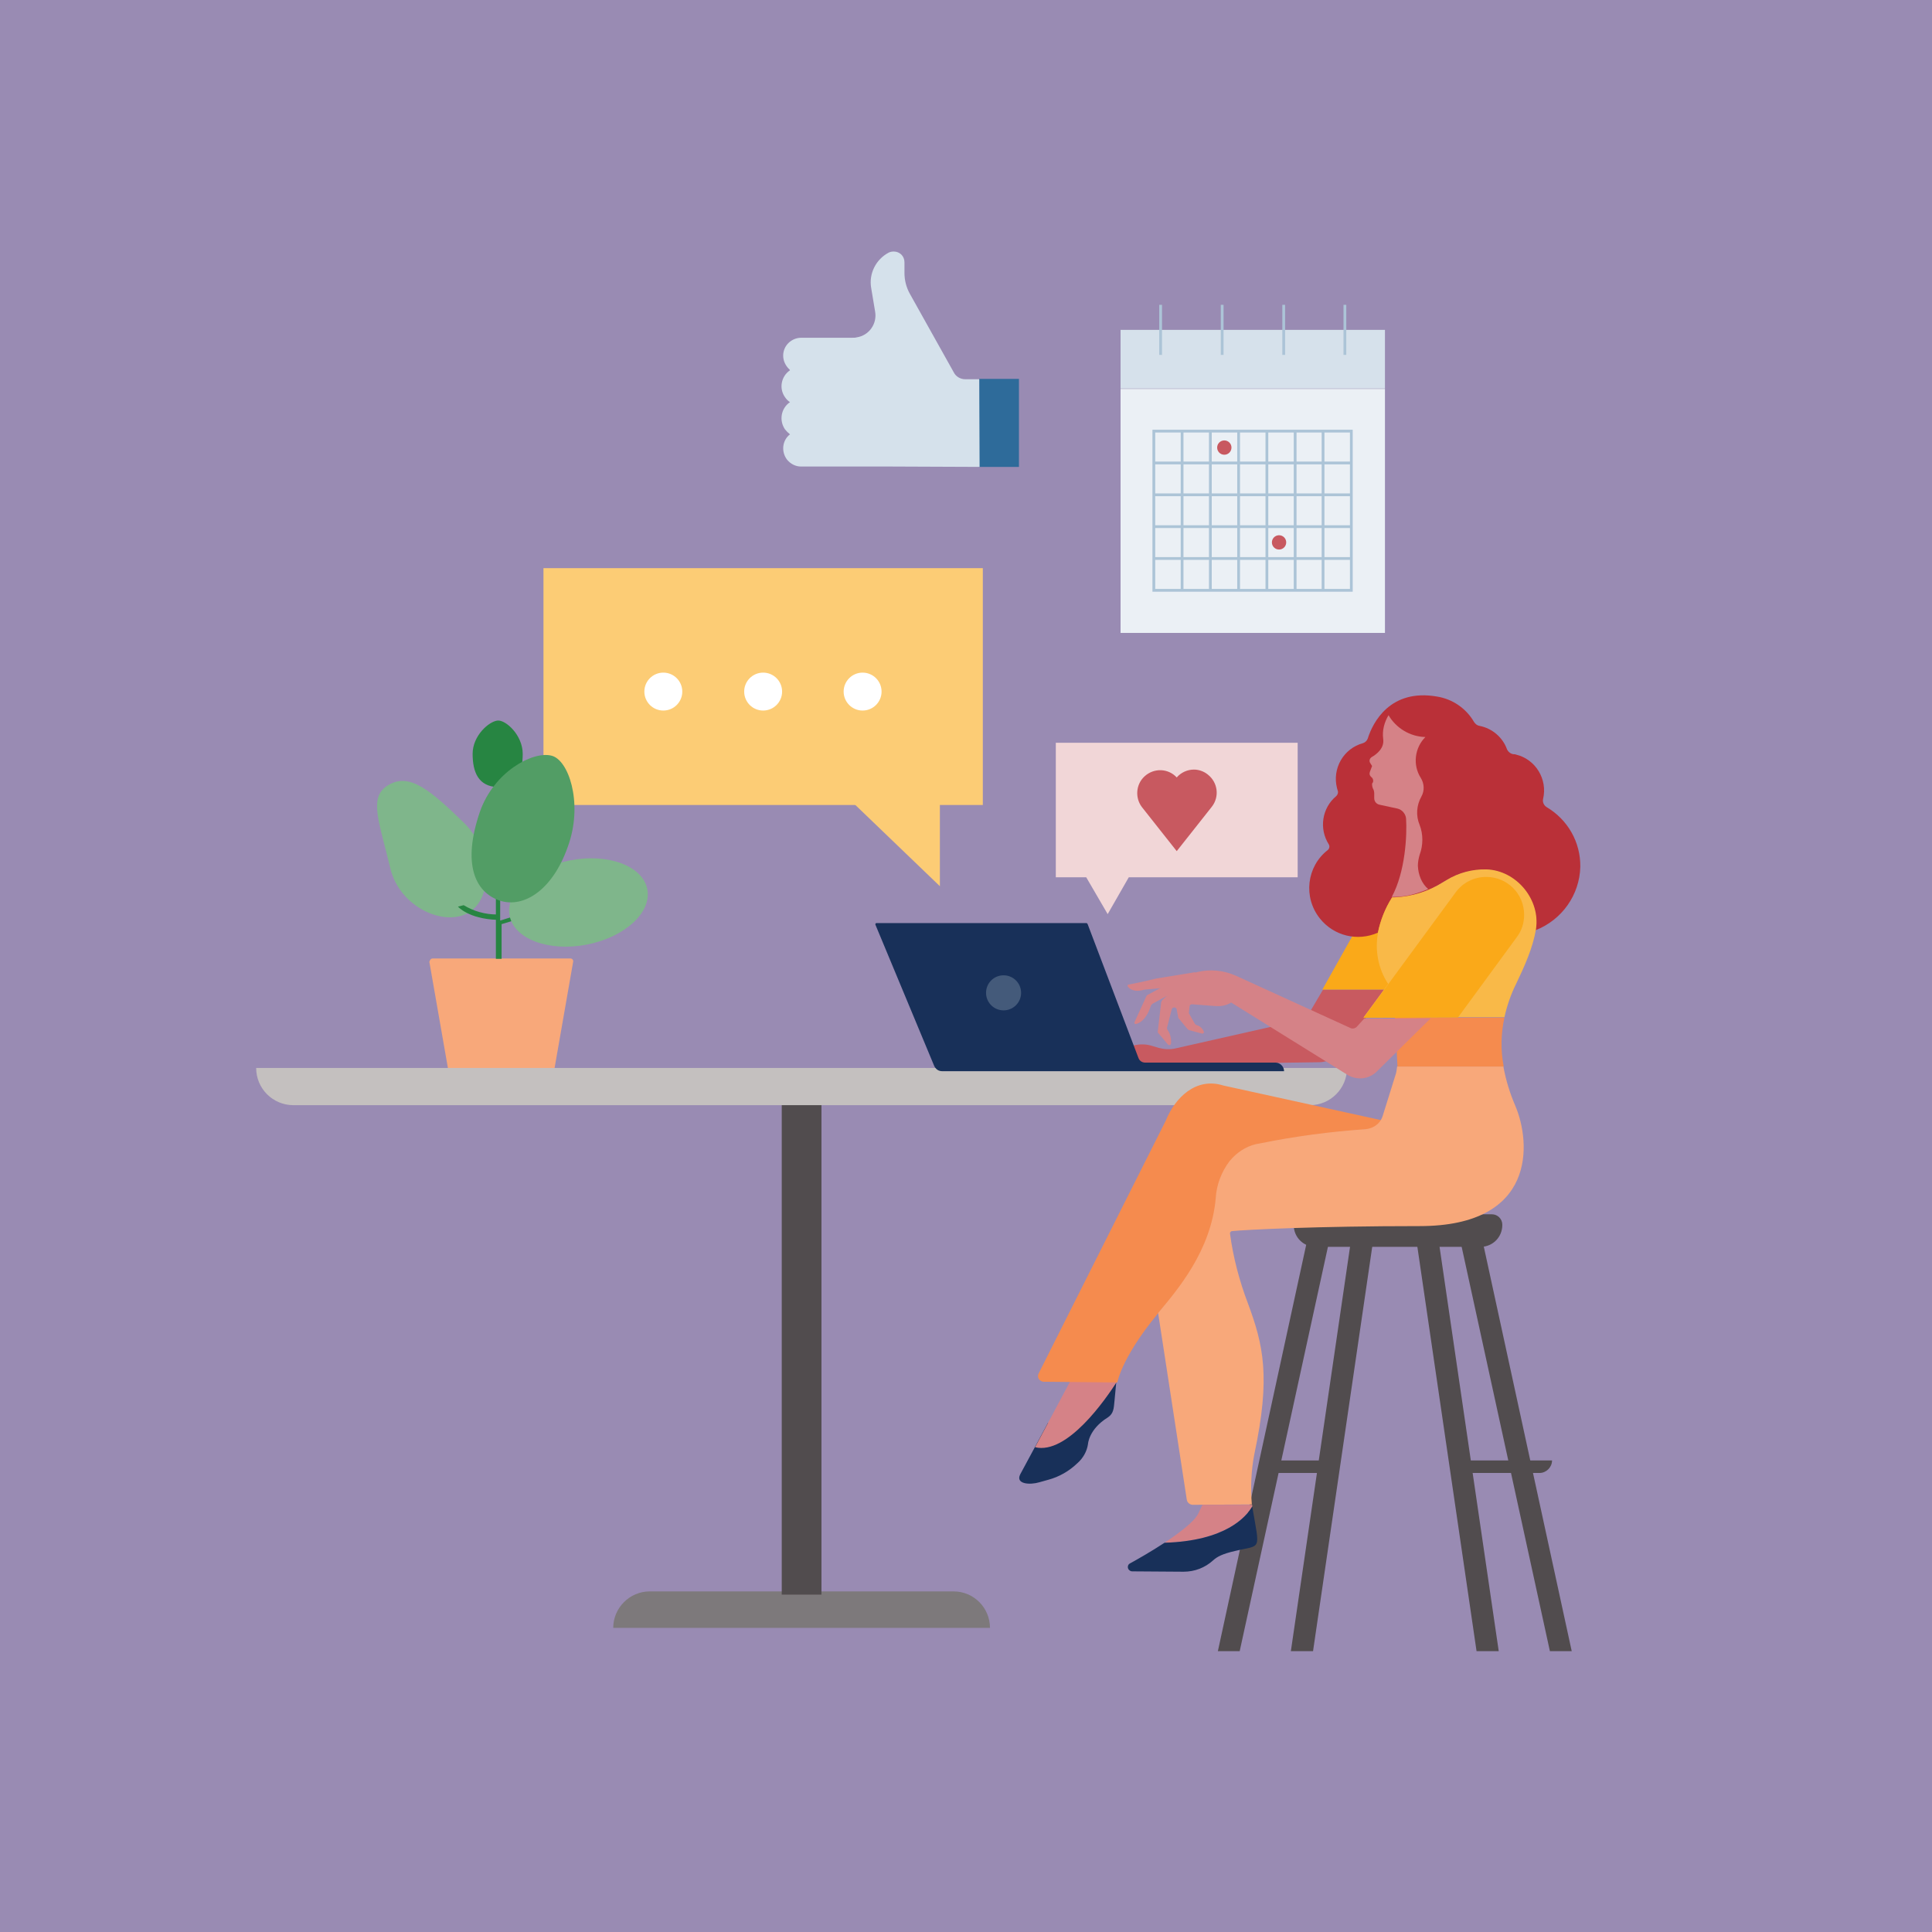 <?xml version="1.0" encoding="UTF-8"?> <svg xmlns="http://www.w3.org/2000/svg" xmlns:xlink="http://www.w3.org/1999/xlink" version="1.1" id="Livello_1" x="0px" y="0px" viewBox="0 0 540 540" style="enable-background:new 0 0 540 540;" xml:space="preserve"> <style type="text/css"> .st0{fill:#998BB3;} .st1{fill:#FCCC75;} .st2{fill:#FFFFFF;} .st3{fill:#F1D6D7;} .st4{fill:#C85960;} .st5{fill:#D6E1EB;} .st6{fill:#EBF0F5;} .st7{fill:none;stroke:#ACC4D7;stroke-width:0.777;stroke-miterlimit:10;} .st8{fill:#F8A87A;} .st9{fill:#278542;} .st10{fill:#7FB68B;} .st11{fill:#529D65;} .st12{fill:#7D797B;} .st13{fill:#514C4E;} .st14{fill:#C4C0BF;} .st15{fill:#183059;} .st16{fill:#D58287;} .st17{fill:#C85A60;} .st18{fill:#FAA919;} .st19{fill:#BA3038;} .st20{fill:none;} .st21{fill:#F58B4E;} .st22{fill:#445A7A;} .st23{fill:#F9B948;} .st24{fill:#2E6B9A;} .st25{fill:#D5E1EB;} </style> <g id="BG"> <rect class="st0" width="540" height="540"></rect> </g> <g id="Illos"> <rect x="151.9" y="158.8" class="st1" width="122.8" height="66.2"></rect> <polyline class="st1" points="234.5,220.6 262.7,247.7 262.7,218.4 "></polyline> <circle class="st2" cx="185.4" cy="193.3" r="5.3"></circle> <circle class="st2" cx="213.3" cy="193.3" r="5.3"></circle> <circle class="st2" cx="241.1" cy="193.3" r="5.3"></circle> <polygon class="st3" points="362.7,207.6 295.1,207.6 295.1,245.2 303.6,245.2 309.6,255.5 315.5,245.2 362.7,245.2 "></polygon> <path class="st4" d="M333.7,215.1c-1.8,0-3.6,0.8-4.8,2.2c-2.4-2.6-6.4-2.7-9-0.3c-2.4,2.2-2.7,5.9-0.8,8.5l9.8,12.4l9.8-12.4 c2.2-2.8,1.7-6.8-1.1-9C336.5,215.6,335.1,215.1,333.7,215.1L333.7,215.1z"></path> <rect x="313.2" y="92.2" class="st5" width="73.9" height="16.4"></rect> <rect x="313.2" y="108.7" class="st6" width="73.9" height="68.2"></rect> <rect x="322.5" y="120.5" class="st7" width="55.2" height="44.5"></rect> <line class="st7" x1="322.5" y1="156.1" x2="377.7" y2="156.1"></line> <line class="st7" x1="322.5" y1="147.2" x2="377.7" y2="147.2"></line> <line class="st7" x1="322.5" y1="138.3" x2="377.7" y2="138.3"></line> <line class="st7" x1="322.5" y1="129.4" x2="377.7" y2="129.4"></line> <line class="st7" x1="369.8" y1="120.5" x2="369.8" y2="165"></line> <line class="st7" x1="362" y1="120.5" x2="362" y2="165"></line> <line class="st7" x1="354.1" y1="120.5" x2="354.1" y2="165"></line> <line class="st7" x1="346.2" y1="120.5" x2="346.2" y2="165"></line> <line class="st7" x1="338.3" y1="120.5" x2="338.3" y2="165"></line> <line class="st7" x1="330.4" y1="120.5" x2="330.4" y2="165"></line> <circle class="st4" cx="342.2" cy="125.1" r="2"></circle> <circle class="st4" cx="357.5" cy="151.6" r="2"></circle> <line class="st7" x1="324.4" y1="99.2" x2="324.4" y2="85.2"></line> <line class="st7" x1="341.6" y1="99.2" x2="341.6" y2="85.2"></line> <line class="st7" x1="358.8" y1="99.2" x2="358.8" y2="85.2"></line> <line class="st7" x1="375.9" y1="99.2" x2="375.9" y2="85.2"></line> <path class="st8" d="M120,268.8l5.4,30.9c0.1,0.4,0.4,0.7,0.8,0.7H154c0.4,0,0.7-0.3,0.8-0.7l5.4-30.9c0.1-0.4-0.2-0.8-0.6-0.9 c0,0-0.1,0-0.1,0h-38.6c-0.4,0-0.8,0.4-0.8,0.8C120,268.7,120,268.8,120,268.8z"></path> <polygon class="st9" points="138.6,268 138.6,212.6 139.8,212.6 139.8,257.3 154.5,252.7 154.5,254 140.2,258.3 140.2,268 "></polygon> <path class="st9" d="M146.1,210.7c0,5.1-1.6,9.5-7,9.3c-5.4-0.2-7-4.2-7-9.3s4.6-9.1,7-9.3C141.4,201.2,146.1,205.5,146.1,210.7z"></path> <path class="st10" d="M129.5,229.8c8.1,7.8,8.4,21,1.6,25.2c-6.8,4.2-19.4-1.4-22-12.3c-3.2-13.4-6.2-20-0.5-23.3 C114.5,215.9,120.3,220.9,129.5,229.8z"></path> <path class="st9" d="M128,253.4c0,0,2.9,3.4,10.9,3.7v-1.5c-3.3,0-6.5-0.9-9.3-2.6L128,253.4z"></path> <ellipse transform="matrix(0.982 -0.188 0.188 0.982 -44.62 35.008)" class="st10" cx="161.8" cy="252.2" rx="19.6" ry="12"></ellipse> <path class="st11" d="M159.1,235.5c-4.2,13.1-12.6,18.5-19.5,16.2c-6.9-2.4-10.4-10.3-5.5-24.7c3.9-11.3,14.8-17.1,20-15.8 C158.9,212.3,162.8,224.1,159.1,235.5z"></path> <path class="st12" d="M181.6,444.8h84.9c5.7,0,10.2,4.6,10.2,10.2l0,0l0,0H171.4l0,0l0,0C171.4,449.4,176,444.8,181.6,444.8z"></path> <rect x="218.5" y="308.2" class="st13" width="11.1" height="137.5"></rect> <path class="st14" d="M71.6,298.5h304.9l0,0l0,0c0,5.7-4.6,10.4-10.4,10.4l0,0H82C76.3,308.9,71.6,304.3,71.6,298.5L71.6,298.5 L71.6,298.5L71.6,298.5L71.6,298.5z"></path> <polygon class="st13" points="346.5,461.5 340.4,461.5 365.2,347.4 371.4,347.4 "></polygon> <polygon class="st13" points="367,461.5 360.8,461.5 377.5,347.4 383.7,347.4 "></polygon> <polygon class="st13" points="433.2,461.5 439.3,461.5 414.5,347.4 408.3,347.4 "></polygon> <polygon class="st13" points="412.7,461.5 418.9,461.5 402.2,347.4 396,347.4 "></polygon> <path class="st13" d="M407.7,408.2h26.1l0,0l0,0c0,1.9-1.6,3.5-3.5,3.5h0h-22.6l0,0V408.2L407.7,408.2z"></path> <rect x="352.6" y="408.2" class="st13" width="20.3" height="3.5"></rect> <path class="st13" d="M364.5,339.4h52.5c1.6,0,2.9,1.3,2.9,2.9v0.1c0,3.4-2.7,6.1-6.1,6.1l0,0h-46.1c-3.4,0-6.1-2.7-6.1-6.1l0,0 l0,0C361.5,340.8,362.8,339.4,364.5,339.4z"></path> <path class="st15" d="M292.9,397.7l-7.7,14.3l-0.1,0.2c-1.2,2.6,2.7,2.9,5.4,2.1l2.5-0.7c3-0.8,5.8-2.4,8.1-4.6 c1.6-1.4,2.7-3.3,3-5.4c0,0,0.2-4.1,5.5-7.4c1.7-1.1,1.7-2.6,1.9-4.6l0.5-5.3C309.1,391,302,399.8,292.9,397.7z"></path> <path class="st16" d="M312.1,386.3l0.1-1.3h-12.5l-10.4,19.5C298.3,406.7,309.1,391,312.1,386.3z"></path> <path class="st17" d="M365.9,283.2c-0.6,1-1.6,1.8-2.7,2l-34.5,7.8c-1.6,0.4-3.2,0.3-4.8-0.1l-2-0.6c-1.6-0.5-3.4-0.5-5-0.1 l-16.3,3.3c-1.1,0.2-1.9,1.2-1.9,2.4l69.9-1c2.7,0,5.3-1.4,6.9-3.6l11.9-16.7h-17.6L365.9,283.2z"></path> <path class="st18" d="M393.7,244.8l-1.9,0.6c-3.7,1.3-6.9,3.9-8.8,7.3l-13.4,23.9h17.6l8.2-11.9L393.7,244.8z"></path> <path class="st19" d="M441.7,242.3c0.1-6.9-3.5-13.2-9.4-16.7c-0.8-0.5-1.2-1.4-1-2.3c1.3-5.5-2.1-11.1-7.6-12.4 c-0.2-0.1-0.5-0.1-0.7-0.1c-0.8-0.1-1.5-0.7-1.8-1.4c-1.2-3.3-4.1-5.8-7.6-6.5c-0.7-0.1-1.2-0.5-1.6-1.1c-2.2-3.8-6-6.4-10.3-7.1 c-13.1-2.3-18,7.2-19.4,11.7c-0.2,0.6-0.7,1.1-1.3,1.3c-5.5,1.5-8.7,7.1-7.3,12.6c0.1,0.2,0.1,0.5,0.2,0.7c0.2,0.5,0,1.1-0.4,1.5 c-4,3.3-4.9,9.1-2.1,13.5c0.3,0.5,0.2,1.2-0.3,1.6c-5.9,4.6-6.9,13.2-2.2,19.1c3.9,4.9,10.5,6.5,16.2,4c0.7-3.4,2-6.7,3.9-9.7l0,0 c5-0.1,10-1.6,14.2-4.3l1-0.6c3.4-2,7.3-3.1,11.2-3l0,0c8.4,0.3,15.1,8.5,13.8,16.8c0,0,0,0.1,0,0.1 C436.6,257.1,441.5,250.1,441.7,242.3z"></path> <path class="st20" d="M352.1,319.6c-0.4,0.1-0.7,0.1-1.1,0.2L352.1,319.6z"></path> <path class="st21" d="M341.9,303.4c-7.6-2.4-13.5,3.4-16.1,9.9l-35.5,70.6c-0.4,0.8-0.1,1.7,0.7,2.1c0.2,0.1,0.4,0.2,0.7,0.2 l20.6,0.2c0,0,1.3-7.9,13.5-21.8c1.4-1.6,2.8-3.1,4.3-4.9c5.3-6.3,8.4-9.9,9.8-24.7c0.3-3.8,1.6-7.4,3.9-10.4 c1.9-2.3,4.4-4,7.3-4.7c0.4-0.1,0.7-0.2,1.1-0.2c9.8-2,19.7-3.3,29.7-4c1.7-0.1,3.3-1.1,4.2-2.6L341.9,303.4z"></path> <path class="st8" d="M423.5,309c-1.5-3.5-2.6-7.1-3.3-10.9h-29.7c-0.1,0.8-0.2,1.7-0.5,2.5l-3.5,11.2c-0.1,0.4-0.3,0.8-0.5,1.2 c-0.9,1.5-2.5,2.4-4.2,2.6c-10,0.7-19.9,2-29.7,4l-1.1,0.2c-2.9,0.7-5.4,2.4-7.3,4.7c-2.3,3-3.7,6.7-3.9,10.4 c-1.3,14.8-10.8,25.7-16.1,32.1l8,52.1c0.1,0.9,0.9,1.5,1.7,1.5l16.5-0.1c-0.4-4.7-0.2-9.5,0.7-14.1c4.6-21.6,2.5-30.5-1.8-42.1 c-2.4-6.3-4.1-12.8-5-19.4c-0.1-0.4,0.2-0.8,0.6-0.8c0,0,0,0,0,0c4-0.4,23.5-1.4,52.4-1.4C429.4,342.7,428,319.5,423.5,309z"></path> <path class="st16" d="M334.9,423.1c-1.1,2.2-5.2,5.3-9.4,8.1c17-0.5,22.8-7.2,24.5-10.1c0-0.2,0-0.4,0-0.5h-13.9 C335.7,421.4,335.3,422.2,334.9,423.1z"></path> <path class="st15" d="M350,421.1c-1.7,2.9-7.5,9.6-24.5,10.1c-3.8,2.5-7.7,4.7-9.7,5.8l0,0c-0.6,0.3-0.7,1.1-0.4,1.6 c0.2,0.3,0.6,0.6,1,0.6l14.4,0.1c3.1,0,6-1.1,8.3-3.2c1.1-1,2.6-1.8,6.1-2.6C352.6,431.7,352.2,433.8,350,421.1z"></path> <path class="st21" d="M420.5,284.4h-30.6l0.7,13.7h29.7C419.4,293.6,419.5,288.9,420.5,284.4z"></path> <path class="st16" d="M323.2,273.5c0,0-4.5,1.1-7.8,1.7c-0.2,0-0.3,0.2-0.2,0.4c0,0,0,0.1,0,0.1c0.4,0.6,1.7,1.8,4.7,0.9l9.9-0.9 l4.4-4L323.2,273.5z"></path> <path class="st16" d="M328.9,273.7l-8,4.3c-0.3,0.1-0.5,0.4-0.6,0.7l-3.2,7c-0.1,0.2,0,0.4,0.2,0.5c0.1,0,0.2,0,0.2,0 c1-0.2,2.9-1.2,4.1-4.9c0.1-0.4,0.4-0.7,0.8-0.9l6.6-3.6L328.9,273.7z"></path> <path class="st16" d="M379.3,286.9c-0.4,0.5-1.1,0.7-1.7,0.5l-32.2-14.7c-3.4-1.5-7.2-1.9-10.8-1l-1.9,0.5l-7.6,7.1 c-0.4,0.3-0.6,0.8-0.6,1.3l-0.9,7.7c0,0.2,0,0.4,0.2,0.5l2.6,3.1c0.2,0.2,0.5,0.3,0.7,0.1c0.1-0.1,0.2-0.2,0.2-0.4 c0.1-1.3-0.2-2.7-1-3.8c-0.1-0.2-0.2-0.4-0.1-0.6l1.3-5.1c0.1-0.4,0.5-0.6,0.9-0.5c0,0,0,0,0,0c0.3,0.1,0.5,0.3,0.5,0.6l0.4,2.1 c0,0.2,0.1,0.3,0.2,0.4l2.4,2.9c0.1,0.1,0.2,0.2,0.4,0.3l3.7,1c0.2,0,0.4-0.1,0.5-0.3c0-0.1,0-0.1,0-0.2c-0.4-1-1.2-1.7-2.1-1.9 c-0.2-0.1-0.3-0.2-0.4-0.3l-1.6-2.8c-0.1-0.1-0.1-0.3-0.1-0.4l0.2-1.7c0-0.4,0.3-0.6,0.7-0.6c0,0,0,0,0,0l6.5,0.5 c1.3,0.1,2.7-0.1,3.9-0.7l0.5-0.3l32.5,20.2c2.6,1.6,6,1.3,8.2-0.9l15.1-14.9l-18.6,0.1L379.3,286.9z"></path> <path class="st15" d="M245.1,258h58.5c0.2,0,0.3,0.1,0.4,0.3l14.2,37.4c0.3,0.8,1,1.3,1.9,1.3h36.4c1.3,0,2.4,1.1,2.4,2.4h-95.6 c-1,0-1.8-0.6-2.2-1.5l-16.4-39.4c-0.1-0.2,0-0.4,0.2-0.5C245,258,245.1,258,245.1,258z"></path> <circle class="st22" cx="280.5" cy="277.5" r="4.9"></circle> <path class="st16" d="M396.3,242c0-1,0.2-2.1,0.5-3.1c1-2.7,1-5.7,0-8.3c-1.1-2.6-0.9-5.5,0.5-8c0.9-1.6,0.8-3.6-0.2-5.2 c-2.3-3.6-1.7-8.4,1.3-11.4c-4.3-0.1-8.2-2.5-10.3-6.1c-1.2,2-1.8,4.3-1.5,6.6c0.4,2.6-1.8,4.3-3.2,5.1c-0.6,0.4-0.8,1.1-0.4,1.7 c0,0,0,0,0,0l0.5,0.8l-0.6,1.6c-0.2,0.5-0.1,1,0.2,1.3l0.5,0.5c0.3,0.5,0.3,1.1-0.1,1.5v0.2c0,0.5,0.1,1,0.4,1.5 c0.1,0.3,0.2,0.6,0.2,0.9v1.5c0,0.9,0.6,1.6,1.4,1.8l5.1,1.1c1.3,0.3,2.3,1.5,2.4,2.8c0.3,4.6-0.2,14.9-4,21.9 c3.1,0,5.5-0.3,10.2-2.2C397.4,247,396.4,244.5,396.3,242z"></path> <path class="st23" d="M415.5,243c-3.9-0.1-7.8,0.9-11.2,3l-1,0.6c-4,2.5-8.6,4-13.4,4.2h-0.8c-1.9,3-3.2,6.3-3.9,9.7 c-1,5,0,10.3,2.8,14.5l-6.9,9.4l18.6-0.1h20.8c0.7-3.2,1.8-6.4,3.3-9.4c2.3-4.8,4.6-9.9,5.5-15.1c0,0,0-0.1,0-0.1 C430.6,251.5,423.9,243.3,415.5,243z"></path> <path class="st18" d="M407.5,284.4l-26.4,0.1l25.7-35c2-2.8,5.2-4.4,8.6-4.4l0,0c5.9,0,10.6,4.7,10.6,10.6c0,2.3-0.7,4.5-2.1,6.3 L407.5,284.4z"></path> </g> <polygon class="st24" points="273.7,105.9 284.8,105.9 284.8,130.5 273.6,130.5 "></polygon> <path class="st25" d="M273.7,106l-3.9,0c-1.3,0-2.6-0.7-3.2-1.9l-12.3-22c-1-1.8-1.5-3.8-1.5-5.8l0-3c0-1.7-1.3-3-3-3 c-0.5,0-1,0.1-1.4,0.3c-3.6,1.9-5.6,5.9-4.9,9.9l1.1,6.6c0.6,3.4-1.7,6.7-5.2,7.2c-0.3,0.1-0.7,0.1-1.1,0.1l-3.1,0l-11.2,0 c-2.8,0-5.1,2.2-5.1,5c0,1.5,0.7,2.9,1.8,3.9l0,0l0,0l0.1,0.2c-2.5,1.7-3.1,5.1-1.4,7.5c0.4,0.6,0.9,1.1,1.4,1.4 c-2.5,1.7-3.1,5.1-1.4,7.6c0.4,0.5,0.9,1,1.4,1.4l0,0c-2.2,1.7-2.5,4.9-0.8,7.1c1,1.2,2.4,1.9,3.9,1.9l11.2,0l10.6,0l3.8,0l24.3,0.1 L273.7,106z"></path> </svg> 